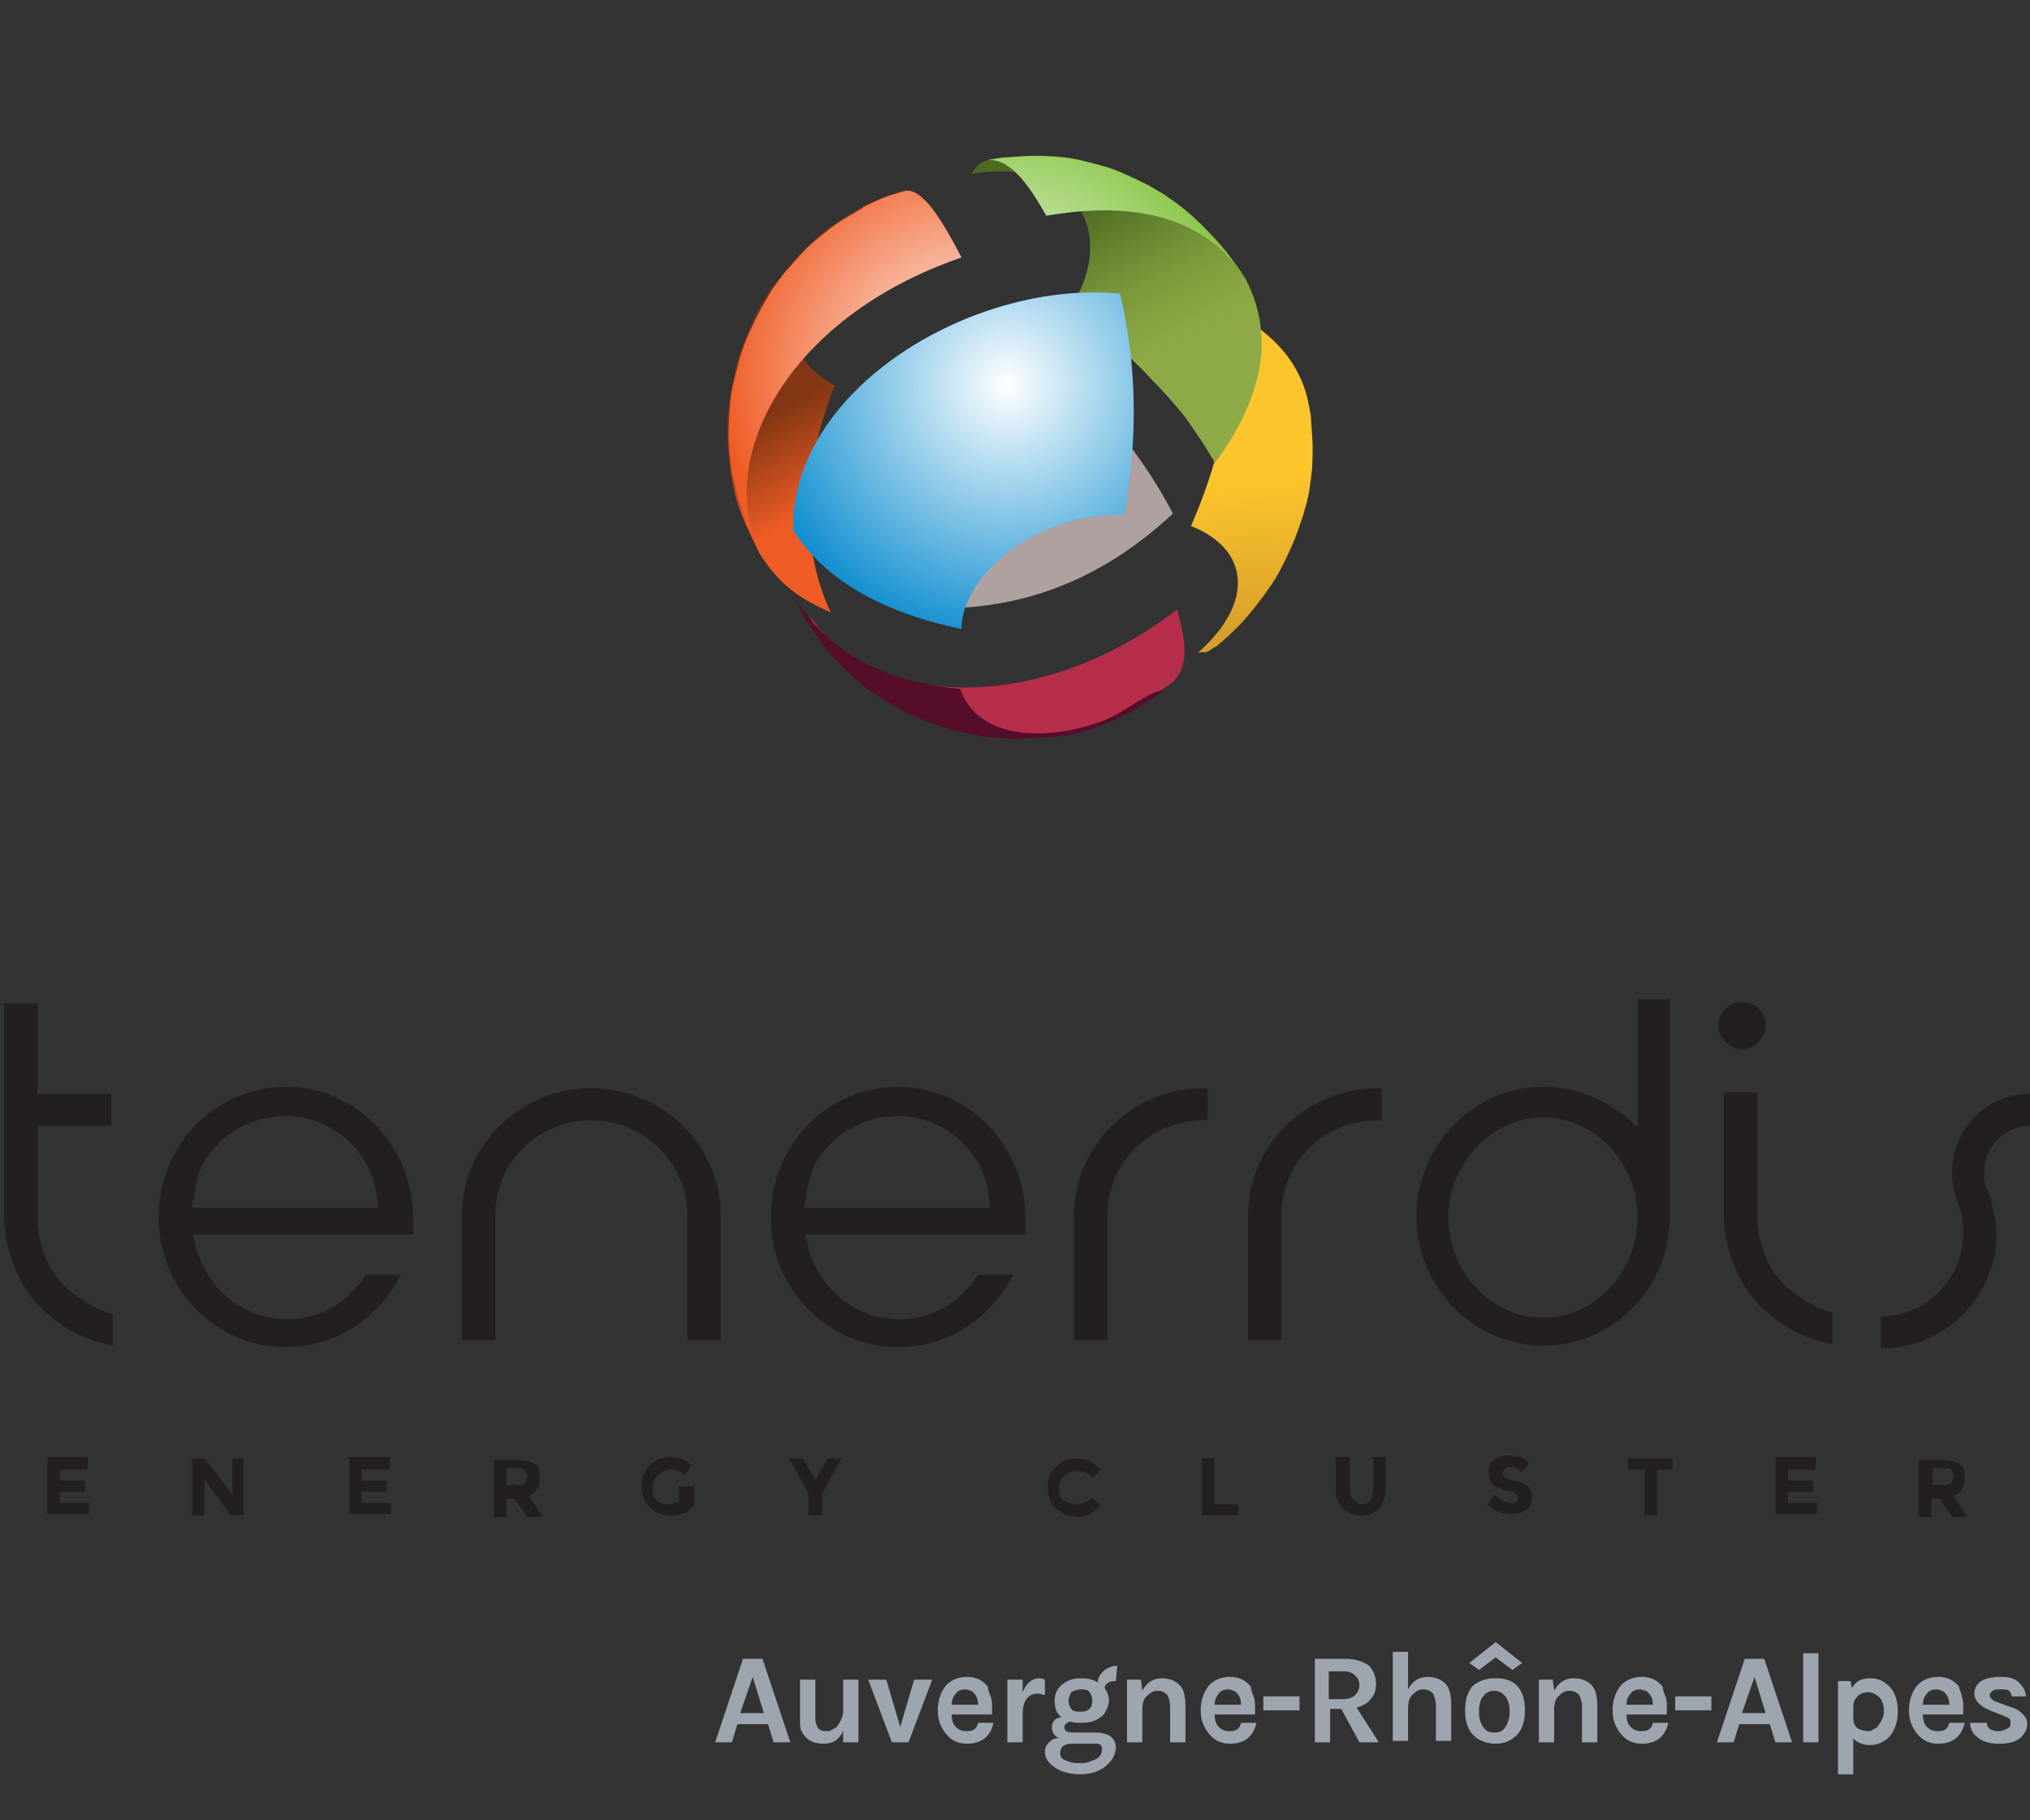 <svg xmlns="http://www.w3.org/2000/svg" viewBox="0 0 145.9 130.8"><rect x="0" y="0" width="145.9" height="130.8" fill="#333333" stroke="none"/><path d="M6.3 104.8v.8h-2v.8h1.8v.8H4.3v.8h2.1v.8h-3v-4.1h2.9zm10.3 0h.9v4.1h-.9l-1.9-2.6v2.6h-.9v-4.1h.9l2 2.6v-2.6zm11.4 0v.8h-2v.8h1.8v.8H26v.8h2.1v.8h-3v-4.1H28zm10.8 1.4c0 .7-.3 1.1-.8 1.3l1 1.5h-1.1l-.9-1.3h-.6v1.3h-.9v-4.1H37c.6 0 1.1.1 1.4.3.3.1.4.5.4 1zm-1.1.4c.1-.1.2-.3.2-.5s-.1-.4-.2-.5c-.1-.1-.3-.1-.6-.1h-.7v1.2h.7c.3.1.5 0 .6-.1zm11.3.2h.9v1.4c-.4.5-1 .7-1.7.7-.6 0-1.1-.2-1.5-.6-.4-.4-.6-.9-.6-1.5s.2-1.1.6-1.5c.4-.4.9-.6 1.5-.6s1.1.2 1.5.6l-.5.7c-.2-.2-.4-.3-.5-.3-.2-.1-.3-.1-.5-.1-.3 0-.6.1-.9.4-.2.2-.4.5-.4.9s.1.7.3.9c.2.2.5.3.8.3.3 0 .6-.1.8-.2v-1.1zm10 2.1h-.9v-1.6l-1.4-2.5h1l.9 1.5.9-1.5h1l-1.4 2.5v1.6zm18.4-.8c.4 0 .8-.2 1.1-.5l.6.6c-.5.5-1 .8-1.6.8-.6 0-1.1-.2-1.6-.6-.4-.4-.6-.9-.6-1.5s.2-1.1.6-1.5c.4-.4.9-.6 1.5-.6.7 0 1.2.3 1.7.8l-.6.6c-.3-.4-.6-.5-1.1-.5-.3 0-.6.1-.9.3-.2.2-.4.5-.4.9s.1.7.3.9c.4.2.7.3 1 .3zm9 .8v-4.1h.9v3.3H89v.8h-2.6zm10.9-1.1c.2.2.4.3.6.3.3 0 .5-.1.6-.3.1-.2.2-.4.2-.8v-2.3h.9v2.3c0 .6-.2 1-.5 1.4-.3.3-.7.5-1.3.5-.5 0-.9-.2-1.3-.5-.3-.3-.5-.8-.5-1.4v-2.3h1v2.3c0 .4.1.6.3.8zm10.8-2.2c-.1.1-.1.2-.1.3 0 .1.1.2.2.3.1.1.4.2.7.2.4.1.7.2.9.4.2.2.3.5.3.8 0 .4-.1.7-.4.9-.3.2-.6.3-1.1.3-.6 0-1.2-.2-1.7-.7l.5-.7c.4.4.8.6 1.2.6.2 0 .3 0 .4-.1.1-.1.1-.2.1-.3 0-.1 0-.2-.2-.3-.1-.1-.3-.1-.6-.2-.5-.1-.8-.3-1-.4-.2-.2-.3-.5-.3-.9s.1-.7.4-.9c.3-.2.6-.3 1-.3.3 0 .5 0 .8.1.3.1.5.2.7.4l-.5.7c-.4-.3-.7-.4-1.1-.4 0 .1-.1.2-.2.2zm11 0v3.3h-.9v-3.3H117v-.8h3.2v.8h-1.1zm11.4-.8v.8h-2v.8h1.8v.8h-1.8v.8h2.1v.8h-3v-4.1h2.9zm10.7 1.4c0 .7-.3 1.1-.8 1.3l1 1.5h-1.1l-.9-1.3h-.6v1.3h-.9v-4.1h1.5c.6 0 1.1.1 1.4.3.3.1.4.5.4 1zm-1 .4c.1-.1.2-.3.2-.5s-.1-.4-.2-.5c-.1-.1-.3-.1-.6-.1h-.7v1.2h.7c.2.1.4 0 .6-.1zM20.6 78.1c-5.1 0-9.2 4.1-9.2 9.4 0 5.1 4.1 9.3 9.1 9.3 3.6 0 6.7-2 8.3-5.2h-2.5c-1.3 2-3.3 3.2-5.6 3.2-3.3 0-5.9-2.2-6.7-5.5l-.1-.6h15.8v-1.3c-.1-5.2-4.2-9.3-9.1-9.3zm6.6 8.7H13.8l.1-.6c.3-1.9.6-2.8 1.6-3.8 1.2-1.4 3.2-2.2 5-2.2 3.5 0 6.4 2.7 6.6 6.1l.1.5zm37.4-8.7c-5.1 0-9.2 4.1-9.2 9.4 0 5.1 4.1 9.3 9.1 9.3 3.6 0 6.7-2 8.3-5.2h-2.5c-1.3 2-3.3 3.2-5.6 3.2-3.3 0-5.9-2.2-6.7-5.5l-.1-.6h15.8v-1.3c-.1-5.2-4.2-9.3-9.1-9.3zm6.6 8.7H57.8l.1-.6c.3-1.9.6-2.8 1.6-3.8 1.2-1.4 3.2-2.2 5-2.2 3.5 0 6.4 2.7 6.6 6.1l.1.5zm-21.8 9.5h2.4v-9c0-5-4.2-9.1-9.3-9.1-5.1 0-9.3 4.1-9.3 9.1v9h2.4v-9c0-3.8 3.1-6.8 6.9-6.8 3.8 0 6.9 3.1 6.9 6.8v9zm27.8 0h2.4v-9c0-3.8 3.1-6.8 6.9-6.8h.3v-2.3h-.3c-5.1 0-9.3 4.1-9.3 9.1v9zm12.5 0h2.4v-9c0-3.8 3.1-6.8 6.9-6.8h.3v-2.3H99c-5.1 0-9.3 4.1-9.3 9.1v9zM125.2 72c-.9 0-1.7.8-1.7 1.7 0 .9.8 1.7 1.7 1.7.9 0 1.7-.8 1.7-1.7 0-1-.8-1.7-1.7-1.7zm-1.3 6.4v9.1s0 3.3 2.2 5.9c2 2.3 4.5 3 5.6 3.2v-2.3c-.6-.1-1.6-.5-2.9-1.5-2.5-1.9-2.5-5.1-2.5-5.2v-9.1h-2.4zM.3 71.9v15.7s0 3.3 2.2 5.9c2 2.3 4.5 3 5.6 3.2v-2.3c-.6-.1-1.6-.5-2.9-1.5-2.5-1.9-2.5-5.1-2.5-5.2v-6.8H8v-2.3H2.7v-6.5H.3zm110.6 6.2c-5 0-9.1 4.2-9.1 9.3 0 5.1 4.1 9.3 9.1 9.3 4.9 0 8.9-3.9 9.1-8.9v-16h-2.3V81l-.9-.8c-1.7-1.3-3.7-2.1-5.9-2.1zm0 16.6c-3.7 0-6.8-3.3-6.8-7.2s3.1-7.2 6.8-7.2c3.8 0 6.8 3.3 6.8 7.2s-3.1 7.2-6.8 7.2zm31.9-9.3c-.2-.4-.2-.8-.2-1.2 0-1.8 1.5-3.3 3.3-3.3v-2.3c-3.1 0-5.6 2.5-5.6 5.7 0 .7.1 1.4.4 2.1.3.7.4 1.5.4 2.2 0 3.3-2.7 6-5.9 6v2.3c4.6 0 8.3-3.7 8.3-8.3-.1-1.2-.3-2.3-.7-3.2z" fill="#231f20"/><linearGradient id="a" gradientUnits="userSpaceOnUse" x1="94.335" y1="41.851" x2="90.721" y2="30.594" gradientTransform="rotate(12.499 72.183 28.402)"><stop offset="0" stop-color="#d49c2b"/><stop offset="1" stop-color="#fcc52b"/></linearGradient><path d="M86.1 46.9c4-3.5 3.8-7.4-.5-9.1.9-2.1 3.7-8.7 2.6-15.6 1.5.8 5.2 2.7 5.9 7.1l.1.5c.1 1.6.2 2 .1 3.9-.2 1.6-.2 1.9-.7 3.5-.5 1.5-.6 1.7-1.2 3-.7 1.4-.8 1.5-1.5 2.5-.9 1.2-1 1.3-1.6 2-1 1-1 1-1.7 1.6-.1.1-.2.2-.3.2-.1.1-.2.1-.3.2-.1.1-.2.1-.4.2-.2-.1-.3 0-.5 0" fill="url(#a)"/><path d="M84.3 36.9c-.8-1.5-2.7-5.1-7.9-10.4-3.1 3-6.7 4.5-10.7 4.4 0 3.6.2 8.4 2.5 12.8 6-.1 11.4-2.4 16.1-6.8" fill="#afa1a0"/><path d="M59.6 46.7c1.1 1.2 1.3 1.5 2.7 2.6 1.3.9 1.5 1.1 2.9 1.8s1.6.8 2.8 1.1c1.5.4 1.6.4 2.6.6 1.4.2 1.4.2 2.2.2 1.3 0 1.3 0 2-.1 1.2-.1 1.2-.1 1.8-.3 1.1-.2 1.1-.2 1.7-.4 1-.3 1-.3 1.6-.6 1-.4 1-.4 1.5-.7 1-.5 1-.6 1.5-.9.4-.3 1-.7 1.4-1 1-1 1.1-2.4.3-5.2-10.4 8-22.5 6.8-26.4.4.7 1.6.8 1.9 1.4 2.5" fill="#b62e4a"/><path d="M83.1 49.7c.6-.1.7-.2 1-.4-.4.3-1 .7-1.4 1l-1.5.9c-1 .5-1 .5-1.5.7-1 .4-1 .4-1.6.6-1.1.3-1.1.3-1.7.4-1.1.1-1.1.1-1.7.1-1.2.1-1.3.1-2 .1-1.3-.1-1.4-.1-2.2-.2-1.4-.3-1.6-.3-2.6-.6-1.4-.5-1.7-.6-2.8-1.1-1.4-.8-1.6-.9-2.9-1.8-1.2-1-1.5-1.3-2.7-2.6-1.1-1.5-1.1-1.5-1.6-2.3-.2-.4-.5-.9-.6-1.3.9 1.4 3.7 5.6 11.7 6.3 1 2.8 3.9 3.2 5.5 3.2 1.8 0 3.4-.4 4.5-.8 1.5-.5 2.7-1.6 4.1-2.2" fill="#550d2a"/><linearGradient id="b" gradientUnits="userSpaceOnUse" x1="78.623" y1="14.35" x2="84.23" y2="24.77"><stop offset="0" stop-color="#4c6b21"/><stop offset=".015" stop-color="#4d6c22"/><stop offset=".342" stop-color="#698731"/><stop offset=".626" stop-color="#7d9a3b"/><stop offset=".856" stop-color="#88a442"/><stop offset="1" stop-color="#8eaa46"/></linearGradient><path d="M87.1 32.9c.1.1.1.1.1.2.1.1.1.1.1.2 3.6-4.9 4.3-9.3 2.2-13.3l-.4-.6c-1-1.4-1.2-1.7-2.5-3-1.2-1.1-1.5-1.4-2.9-2.4-1.5-.9-1.7-1-3.1-1.6-1.6-.6-1.8-.6-3-.9-1.6-.3-1.7-.3-2.7-.3-1.5 0-1.6 0-2.4.1-.5.1-1.1.1-1.5.2-.6.2-.7.3-1.2 1 7.8-1.3 10.6 4.6 7 9.8 1.1.7 2.1 1.5 3.1 2.3 1 .8 2 1.7 2.8 2.6.9.9 1.7 1.8 2.5 2.8.7 1 1.4 2 1.9 2.9" fill="url(#b)"/><path d="M75.2 15.5c-1.4-2.5-2.7-4.1-4.2-4 .5-.1 1.1-.2 1.5-.2 1.5-.1 1.6-.1 2.4-.1 1.6.1 1.7.1 2.7.3 1.5.4 1.8.4 3 .9 1.5.7 1.8.8 3.1 1.6 1.3.9 1.7 1.2 2.9 2.4 1.1 1.2 1.4 1.5 2.5 3l.4.6c-3.4-5.3-9.7-5.3-14.3-4.5" fill="#8ac648"/><radialGradient id="c" cx="71.58" cy="28.092" r="18.145" gradientTransform="matrix(1 0 0 1.017 0 -2.384)" gradientUnits="userSpaceOnUse"><stop offset="0" stop-color="#fff"/><stop offset=".099" stop-color="#fff" stop-opacity=".901"/><stop offset="1" stop-color="#fff" stop-opacity="0"/></radialGradient><path d="M75.2 15.5c-1.4-2.5-2.7-4.1-4.2-4 .5-.1 1.1-.2 1.5-.2 1.5-.1 1.6-.1 2.4-.1 1.6.1 1.7.1 2.7.3 1.5.4 1.8.4 3 .9 1.5.7 1.8.8 3.1 1.6 1.3.9 1.7 1.2 2.9 2.4 1.1 1.2 1.4 1.5 2.5 3l.4.6c-3.4-5.3-9.7-5.3-14.3-4.5" fill="url(#c)"/><linearGradient id="d" gradientUnits="userSpaceOnUse" x1="60.159" y1="27.236" x2="63.784" y2="33.736"><stop offset="0" stop-color="#843714"/><stop offset="1" stop-color="#ef5c25"/></linearGradient><path d="M64 14c-1.3.5-1.3.5-1.9.8-1.2.7-1.2.7-1.8 1.1-1.1.8-1.2.8-1.7 1.3-1.1 1-1.1 1-1.6 1.6-1 1.2-1 1.3-1.6 2-.8 1.3-1 1.6-1.6 3-.6 1.5-.7 1.7-1 3-.3 1.6-.4 1.9-.5 3.4 0 1.7 0 2 .2 3.7.3 1.7.4 2.1 1.1 3.8.3.6.7 1.5 1 2.1 1.2 1.8 2.3 3 5.1 4.2-2.7-5.8-1.4-12.1.3-16.3-5.8-3-2.5-10.5 4.1-12.7.1 0 .2-.1.2-.1.2-.6.3-1 .7-1.2-.3.1-.7.2-1 .3" fill="url(#d)"/><path d="M54.7 39.8c-.3-.6-.7-1.5-1-2.1-.6-1.6-.7-2-1.1-3.8-.2-1.7-.3-2-.2-3.7.1-1.7.1-1.9.5-3.4.4-1.6.5-1.8 1-3 .7-1.4.8-1.7 1.6-3 .9-1.3 1-1.3 1.6-2 1-1.1 1-1.1 1.6-1.6 1.1-.9 1.1-.9 1.7-1.3 1.2-.7 1.2-.7 1.8-1.1 1.3-.6 1.3-.6 1.9-.8.3-.1.7-.2 1-.3 1.2-.1 2.5 1.9 4 4.8-12.8 4.4-17.8 14.8-14.4 21.3" fill="#ef5c25"/><radialGradient id="e" cx="70.012" cy="28.993" r="18.146" gradientTransform="matrix(1 0 0 1.017 0 -2.384)" gradientUnits="userSpaceOnUse"><stop offset="0" stop-color="#fff"/><stop offset=".099" stop-color="#fff" stop-opacity=".901"/><stop offset="1" stop-color="#fff" stop-opacity="0"/></radialGradient><path d="M54.7 39.8c-.3-.6-.7-1.5-1-2.1-.6-1.6-.7-2-1.1-3.8-.2-1.7-.3-2-.2-3.7.1-1.7.1-1.9.5-3.4.4-1.6.5-1.8 1-3 .7-1.4.8-1.7 1.6-3 .9-1.3 1-1.3 1.6-2 1-1.1 1-1.1 1.6-1.6 1.1-.9 1.1-.9 1.7-1.3 1.2-.7 1.2-.7 1.8-1.1 1.3-.6 1.3-.6 1.9-.8.3-.1.7-.2 1-.3 1.2-.1 2.5 1.9 4 4.8-12.8 4.4-17.8 14.8-14.4 21.3" fill="url(#e)"/><path d="M69.1 45.2c-5.7-1.2-9.8-3.5-12.1-7.1-.2-10.1 12.9-18 23.5-17 1.2 5 1.3 10.4.3 15.9-6.4-.2-11.7 4.4-11.7 8.2" fill="#1490d0"/><radialGradient id="f" cx="72.273" cy="29.665" r="18.146" gradientTransform="matrix(.995 .103 -.105 1.012 3.587 -9.828)" gradientUnits="userSpaceOnUse"><stop offset="0" stop-color="#fff"/><stop offset=".099" stop-color="#fff" stop-opacity=".901"/><stop offset="1" stop-color="#fff" stop-opacity="0"/></radialGradient><path d="M69.1 45.2c-5.7-1.2-9.8-3.5-12.1-7.1-.2-10.1 12.9-18 23.5-17 1.2 5 1.3 10.4.3 15.9-6.4-.2-11.7 4.4-11.7 8.2" fill="url(#f)"/><path d="M53.4 119.2h1.4l2 6h-1.2l-.4-1.3H53l-.4 1.3h-1.2l2-6zm-.2 3.9h1.7l-.8-2.6-.9 2.6zm7.4 1.3c-.3.6-.7.9-1.4.9-.8 0-1.3-.3-1.6-.9-.1-.2-.1-.5-.1-.8v-2.9h1.1v2.8c0 .3.1.5.2.7.1.1.3.2.5.2s.4 0 .5-.1c.1-.1.3-.1.4-.3.2-.3.4-.6.4-1.1v-2.2h1.1v4.5h-1.1v-.8zm3.1-3.7l1 3.4 1-3.4H67l-1.7 4.5h-1.2l-1.7-4.5h1.3zm7.5 1.2c.1.3.1.5.1.7v.6h-2.9c0 .4.1.7.3.9.2.2.4.3.8.3.5 0 .7-.2.8-.6h1.1c-.1.5-.3.8-.6 1.1-.4.3-.8.4-1.3.4-.6 0-1.1-.2-1.5-.7-.4-.5-.6-1-.6-1.7s.2-1.3.6-1.8c.4-.4.9-.6 1.5-.6s1.1.2 1.5.7c0 .2.1.5.2.7zm-1.8-.5c-.3 0-.6.1-.7.3-.2.2-.3.5-.3.8h1.9c0-.5-.2-.8-.5-1-.1 0-.2-.1-.4-.1zm4.1.2c.3-.7.7-1 1.2-1 .1 0 .2 0 .4.1v1.1c-.2 0-.3-.1-.5-.1-.7 0-1.1.5-1.1 1.5v2h-1.1v-4.5h1.1v.9zm2.8 1.8c-.4-.3-.5-.7-.5-1.2s.2-.9.6-1.2c.4-.3.8-.4 1.3-.4s.9.1 1.2.3c0-.4.2-.6.5-.9.3-.2.6-.3.9-.3l-.1 1.1c-.5 0-.8.2-.8.5.2.3.3.6.3.9 0 .3-.1.5-.2.7-.1.2-.2.4-.4.5-.4.3-.8.4-1.4.4-.3 0-.6 0-.8-.1-.2.1-.4.2-.4.4 0 .3.2.4.7.4h1.5c1 0 1.5.4 1.5 1.1 0 .2-.1.5-.2.7-.1.2-.3.4-.5.6-.5.4-1.1.6-1.9.6-.7 0-1.4-.2-1.8-.5-.4-.3-.7-.6-.7-1.1 0-.3.1-.5.3-.7.2-.2.4-.3.7-.3-.4-.2-.5-.5-.5-.8 0-.2.1-.4.2-.5.1-.1.3-.2.5-.2zm.8 1.9c-.6 0-.9.2-.9.7 0 .2.1.4.4.5.2.1.5.2.9.2.3 0 .6 0 .8-.1s.3-.1.5-.2c.3-.2.4-.4.4-.7 0-.1 0-.2-.1-.3-.1-.1-.2-.1-.3-.1h-1.7zm1.4-3.1c0-.3-.1-.5-.2-.6-.1-.2-.4-.2-.6-.2-.3 0-.5.1-.7.2-.1.2-.2.4-.2.6 0 .3.1.5.2.6.1.2.4.2.7.2.3 0 .5-.1.6-.2.2-.2.2-.4.2-.6zm3.6-.7c.3-.6.8-.9 1.4-.9.6 0 1 .2 1.3.5s.4.9.4 1.5v2.6h-1.1v-2.6c0-.3-.1-.6-.2-.8-.2-.2-.4-.3-.7-.3s-.5.1-.8.4-.3.7-.3 1.2v2.1H81v-4.5h1l.1.8zm8 .4c.1.3.1.5.1.7v.6h-2.9c0 .4.1.7.3.9.2.2.4.3.8.3.5 0 .7-.2.8-.6h1.1c-.1.5-.3.8-.6 1.1-.4.3-.8.4-1.3.4-.6 0-1.1-.2-1.5-.7-.4-.5-.6-1-.6-1.7s.2-1.3.6-1.8c.4-.4.9-.6 1.5-.6s1.1.2 1.5.7c0 .2.1.5.2.7zm-1.8-.5c-.3 0-.6.1-.7.3-.2.2-.3.5-.3.8h1.9c0-.5-.2-.8-.5-1-.1 0-.3-.1-.4-.1zm2.5.5h2.6v1h-2.6v-1zm8.1-.9c0 .4-.1.8-.4 1.1-.2.3-.6.5-1 .6l1.6 2.5h-1.4l-1.3-2.4h-.8v2.4h-1.1v-6h2.2c.7 0 1.3.2 1.7.5.3.3.5.8.5 1.3zm-2.4 1.1c.4 0 .7-.1.9-.3.2-.2.3-.4.3-.7 0-.3-.1-.5-.3-.7-.2-.2-.5-.3-.8-.3h-1.1v2h1zm4.7-.7c.3-.6.8-.9 1.4-.9.6 0 1 .2 1.3.5s.4.9.4 1.5v2.6h-1.1v-2.6c0-.3-.1-.6-.2-.8-.2-.2-.4-.3-.7-.3s-.5.1-.8.4-.3.7-.3 1.2v2.1h-1.1v-6.4h1.1v2.7zm6.2-.8c.3 0 .6 0 .9.1.3.1.5.2.7.4.4.4.6 1 .6 1.8s-.2 1.4-.6 1.8c-.4.4-.9.6-1.5.6s-1.2-.2-1.6-.6c-.4-.4-.6-1-.6-1.8s.2-1.4.6-1.8c.4-.3.9-.5 1.5-.5zm2-1.1l-.7.5-1.2-.9-1.2.9-.7-.5 1.9-1.5 1.9 1.5zm-.9 3.5c0-.5-.1-.8-.3-1.1-.2-.2-.4-.4-.8-.4-.3 0-.6.1-.8.4-.2.2-.3.6-.3 1.1s.1.8.3 1.1.4.4.8.4.6-.1.8-.4.3-.7.3-1.1zm3.2-1.5c.3-.6.8-.9 1.4-.9.6 0 1 .2 1.3.5s.4.9.4 1.5v2.6h-1.1v-2.6c0-.3-.1-.6-.2-.8-.2-.2-.4-.3-.7-.3s-.5.1-.8.4-.3.7-.3 1.2v2.1h-1.1v-4.5h1l.1.8zm8 .4c.1.3.1.5.1.7v.6h-2.9c0 .4.1.7.3.9.2.2.4.3.8.3.5 0 .7-.2.8-.6h1.1c-.1.5-.3.8-.6 1.1-.4.3-.8.4-1.3.4-.6 0-1.1-.2-1.5-.7-.4-.5-.6-1-.6-1.7s.2-1.3.6-1.8c.4-.4.9-.6 1.5-.6s1.1.2 1.5.7c0 .2.1.5.2.7zm-1.8-.5c-.3 0-.6.1-.7.3-.2.2-.3.5-.3.8h1.9c0-.5-.2-.8-.5-1-.1 0-.3-.1-.4-.1zm2.5.5h2.6v1h-2.6v-1zm5-2.7h1.4l2 6h-1.2l-.4-1.3H125l-.4 1.3h-1.2l2-6zm-.2 3.9h1.7l-.8-2.6-.9 2.6zm4.4-4.3h1.1v6.4h-1.1v-6.4zm3.5 2.5c.3-.5.7-.7 1.3-.7.6 0 1 .2 1.4.6.4.4.6 1 .6 1.8 0 .7-.2 1.3-.6 1.8-.4.4-.9.6-1.4.6s-1-.2-1.2-.5v2.6h-1.1v-6.7h.9l.1.5zm1.1 3.1c.1 0 .3 0 .4-.1s.3-.1.4-.3c.2-.3.4-.6.4-1s-.1-.8-.3-1c-.2-.2-.5-.4-.8-.4s-.6.1-.8.3c-.2.2-.3.4-.3.8v.8c0 .3.1.5.3.7.2.1.5.2.7.2zm6.8-2.5c.1.3.1.5.1.7v.6h-2.9c0 .4.1.7.3.9.2.2.4.3.8.3.5 0 .7-.2.8-.6h1.1c-.1.5-.3.8-.6 1.1-.4.3-.8.4-1.3.4-.6 0-1.1-.2-1.5-.7-.4-.5-.6-1-.6-1.7s.2-1.3.6-1.8c.4-.4.9-.6 1.5-.6s1.1.2 1.5.7c0 .2.2.5.2.7zm-1.8-.5c-.3 0-.6.1-.7.3-.2.2-.3.5-.3.8h1.9c0-.5-.2-.8-.5-1-.1 0-.2-.1-.4-.1zm3.6 2.4c0 .4.3.6.9.6.2 0 .4-.1.6-.2s.2-.2.2-.4 0-.2-.1-.3c-.1-.1-.2-.1-.4-.2l-1-.4c-.7-.3-1.1-.7-1.1-1.2 0-.4.2-.7.5-.9.3-.2.8-.3 1.4-.3.6 0 1 .1 1.3.4s.5.6.5 1h-1c0-.1-.1-.3-.2-.4-.1-.1-.3-.1-.6-.1s-.4 0-.6.1c-.1.1-.2.2-.2.3 0 .2.2.4.5.5l1.1.4c.4.1.6.3.8.5s.3.4.3.7c0 .4-.2.7-.5 1-.4.3-.9.4-1.5.4s-1.1-.1-1.5-.4c-.4-.3-.6-.6-.6-1.1h1.2z" fill="#9da5af"/></svg>